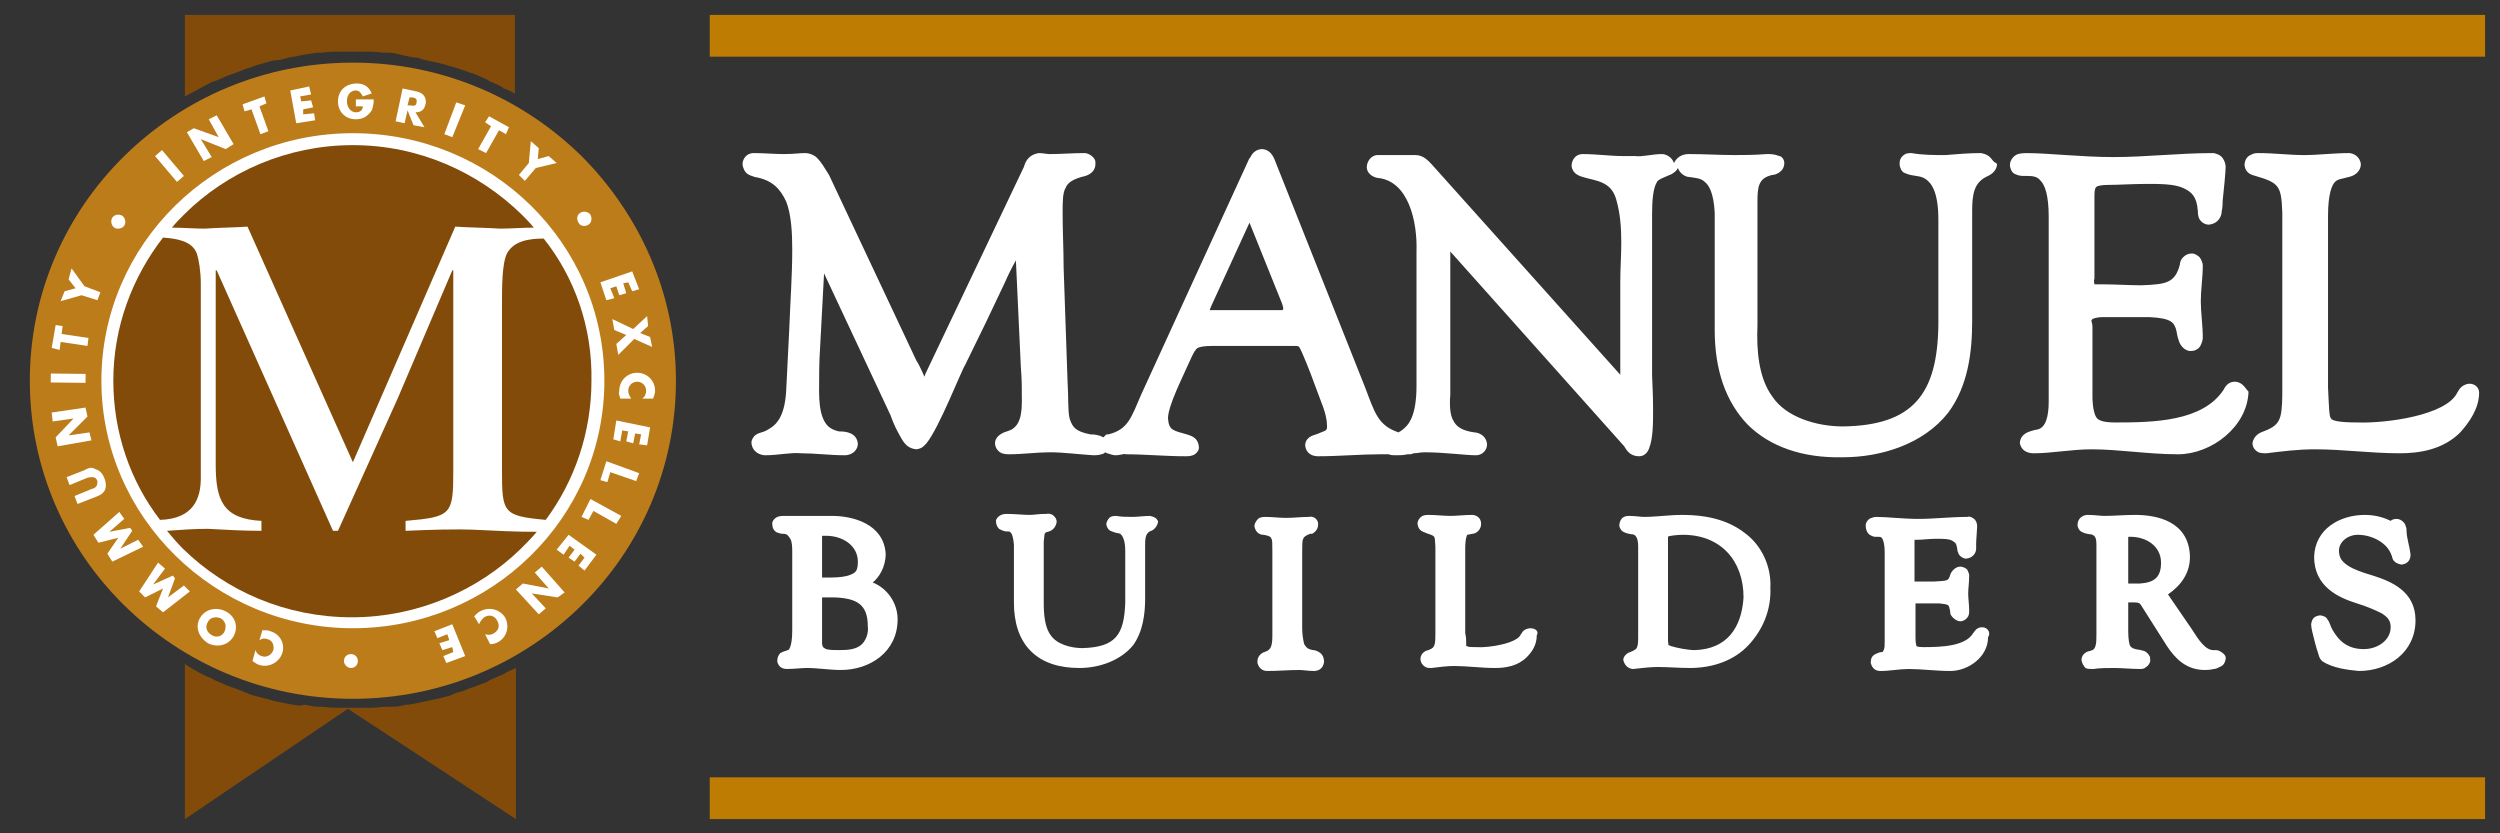 <?xml version="1.0" encoding="utf-8"?>
<!-- Generator: Adobe Illustrator 18.1.0, SVG Export Plug-In . SVG Version: 6.00 Build 0)  -->
<!DOCTYPE svg PUBLIC "-//W3C//DTD SVG 1.1//EN" "http://www.w3.org/Graphics/SVG/1.1/DTD/svg11.dtd">
<svg version="1.1" id="Layer_1" xmlns="http://www.w3.org/2000/svg" xmlns:xlink="http://www.w3.org/1999/xlink" x="0px" y="0px"
	 viewBox="0 0 251.5 83.8" enable-background="new 0 0 251.5 83.8" xml:space="preserve">
<rect x="0" y="0" width="251.5" height="83.8" fill="#333333" stroke="none"/>
<g>
	<path fill-rule="evenodd" clip-rule="evenodd" fill="#BE7D02" d="M71.4,5.7V1.5H250v4.2H71.4z M71.4,82.4v-4.2H250v4.2H71.4z"/>
	<path fill-rule="evenodd" clip-rule="evenodd" fill="#FFFFFF" d="M238.7,57.9c-1-0.3-1.9-0.6-2.5-1c-0.6-0.4-0.9-0.8-0.9-1.5
		c0-0.9,0.9-1.6,1.9-1.6c1.4,0,3,0.8,3.4,2.1c0.1,0-0.1,0.7,1,0.9c0.8-0.1,0.9-0.7,0.9-1v0v0c-0.1-0.9-0.4-1.7-0.4-2.4
		c0-0.1,0-0.3-0.1-0.5c0-0.2-0.4-0.7-0.9-0.7c-0.3,0-0.5,0.1-0.6,0.2l0,0c-0.4-0.2-1.3-0.6-2.6-0.6c-2.5,0-5,1.4-5.1,4.2
		c0,3,2.4,4.1,4.3,4.7c1,0.3,1.9,0.7,2.5,1c0.6,0.4,0.9,0.7,0.9,1.4c0,1.3-1.3,2.2-2.7,2.2c-1.5,0-2.3-0.7-2.8-1.4
		c-0.3-0.4-0.5-0.8-0.6-1.1c-0.1-0.2-0.1-0.3-0.2-0.4c-0.1-0.1-0.1-0.4-0.8-0.5c-0.6,0.1-0.8,0.3-0.9,0.9c0,0.4,0.2,1.1,0.4,1.9
		c0.1,0.4,0.2,0.7,0.3,1c0.1,0.3,0.1,0.5,0.4,0.8c1,0.7,2.6,0.9,3.7,1c3,0,5.7-1.9,5.7-5.1C243,59.5,240.6,58.5,238.7,57.9z
		 M215.3,58.7h-1.2h0v-4.5c0-0.1,0-0.1,0-0.2c0,0,0.1,0,0.2,0c1.7,0,3.1,1,3.1,2.6C217.4,58,216.8,58.6,215.3,58.7z M223.3,65.5
		c-0.2-0.1-0.3-0.1-0.5-0.1c-0.9,0.1-1.6-1-2.3-2.1l-2.4-3.5c1.3-0.9,2.3-2.2,2.2-4c-0.2-3.3-3.2-4-5.5-4c-1.1,0-2.1,0.1-3.1,0.1
		c-0.4,0-1-0.1-1.7-0.1c-0.4,0-1,0.3-1,1c0,0.3,0.2,0.6,0.4,0.7c0.6,0.3,0.9,0.2,1.1,0.3c0.2,0.1,0.4,0.2,0.4,1v1.5v6.8v0.7
		c0,0.5,0,0.9-0.1,1.2c-0.1,0.3-0.2,0.4-0.6,0.5c-0.1,0-0.8,0.2-0.8,0.9c0,0.2,0.2,0.6,0.4,0.8c0.2,0.1,0.4,0.1,0.6,0.1h0.1h0.1
		c0.6-0.1,1.4-0.1,2.1-0.1c0.8,0,1.7,0.1,2.6,0.1c0.2,0,0.4,0,0.6-0.2c0.2-0.1,0.5-0.5,0.4-0.8v-0.1l0-0.1c-0.4-0.8-0.9-0.6-0.9-0.7
		c-0.8-0.1-0.9-0.2-1.1-0.4c-0.1-0.2-0.2-0.7-0.2-1.5v-2.9h0.2c0.8,0,0.9,0,1.1,0.3L218,65c0.8,1.2,1.9,2.4,3.8,2.4
		c0.2,0,0.5,0,0.9-0.1c0.2,0,0.4-0.1,0.6-0.2c0.2-0.1,0.5-0.2,0.6-0.8C224,65.9,223.5,65.6,223.3,65.5z M199.6,64.2L199.6,64.2
		l0.2,0.2L199.6,64.2z M199.4,63.1c-0.6,0-0.8,0.5-0.9,0.6c-0.8,1.3-3.1,1.4-5,1.4c-0.6,0-0.7-0.1-0.7-0.1c0,0-0.1-0.3-0.1-0.8v-3.4
		l0-0.1l0.1,0h2.3c1,0.1,0.9,0.2,1,0.4c0,0.1,0.1,0.3,0.1,0.6c0,0.2,0.5,0.8,1,0.8c0.4,0,0.7-0.3,0.8-0.5c0.1-0.2,0.1-0.4,0.1-0.5
		c0-0.7-0.1-1.3-0.1-1.8c0-0.5,0.1-1.1,0.1-1.8c0-0.2-0.1-0.4-0.2-0.6c-0.2-0.2-0.5-0.3-0.7-0.3c-0.5,0-0.9,0.5-1,0.8
		c-0.2,0.7-0.3,0.6-1.6,0.7c-0.5,0-1.2,0-2,0v-4l0-0.2c0.1,0,0.2,0,0.3,0c0.5,0,1.2-0.1,1.9-0.1c0.6,0,1.3,0,1.6,0.2
		c0.3,0.2,0.4,0.2,0.5,0.8c0,0.1,0,0.2,0.1,0.4c0,0.2,0.4,0.6,0.8,0.6c0.8-0.1,1-0.7,1-1c0-0.2,0-0.5,0-0.5c0-0.4,0.1-1.4,0.1-1.7
		c0-0.2,0-0.4-0.2-0.7c-0.2-0.2-0.5-0.4-0.8-0.3c-1.7,0-3.3,0.2-4.9,0.2c-1.5,0-3.2-0.2-4.2-0.2c-0.1,0-0.3,0-0.5,0.1
		c-0.2,0-0.7,0.4-0.6,0.9c0,0.2,0.1,0.6,0.4,0.8c0.3,0.2,0.5,0.2,0.6,0.2c0.1,0,0.1,0,0.2,0c0.2,0,0.3,0,0.4,0.1
		c0.1,0.1,0.3,0.5,0.3,1.5v8.2c0,0.3,0,0.5,0,0.8c0,0.3,0,0.6-0.1,0.8c-0.1,0.2-0.1,0.2-0.2,0.2c0,0-0.2,0-0.4,0.1
		c-0.2,0.1-0.7,0.2-0.7,0.9v0.1v0c0.2,0.8,0.8,0.8,1,0.8c0.9,0,1.9-0.2,2.8-0.2c1.3,0,2.8,0.2,4.2,0.2c1.8,0,3.8-1.4,3.8-3.4
		C200.3,63.7,200,63.1,199.4,63.1z M170.5,65.4c-0.7,0-1.7-0.2-2.4-0.4c-0.4-0.2-0.2,0-0.3-0.5V54.3c0-0.2,0-0.3,0-0.3h0
		c0-0.1,1-0.2,1.5-0.2c3.8,0,6.1,2.6,6.1,6.3C175.2,63.2,173.7,65.3,170.5,65.4z M175.5,53.6c-1.8-1.4-4.1-1.8-6.2-1.8
		c-1.4,0-2.7,0.2-3.9,0.2c-0.4,0-0.9-0.1-1.5-0.1c-0.4,0-0.9,0.1-1,0.9c0,0.3,0.2,0.6,0.4,0.7c0.6,0.3,0.9,0.2,1.1,0.3
		c0.1,0.1,0.4,0.2,0.4,1.2v8.7v0.5c0,1-0.2,1.1-0.4,1.2c-0.1,0.1-0.2,0.1-0.4,0.2c-0.1,0-0.7,0.3-0.7,0.8c0.2,0.8,0.8,0.9,1,0.9h0
		c0.9-0.1,1.7-0.2,2.5-0.2c1,0,2.1,0.1,3.2,0.1c2.4,0,4.5-0.8,5.9-2.3c1.4-1.5,2.3-3.5,2.2-5.8C178.2,57.1,177.3,54.9,175.5,53.6z
		 M153.9,63.2c-0.8,0.1-0.8,0.6-0.9,0.6c-0.3,0.9-3.2,1.4-4.5,1.3c-0.5,0-0.8,0-0.9-0.1l-0.1,0c0,0,0-0.1,0-0.3c0-0.2,0-0.6-0.1-1
		v-8.5c0-1.1,0.2-1.4,0.2-1.4c0,0,0.1,0,0.5-0.1c0.4,0,0.9-0.4,0.9-1c0-0.7-0.6-0.9-0.9-0.9c-0.8,0-1.5,0.1-2.2,0.1
		c-0.7,0-1.4-0.1-2.2-0.1c-0.2,0-0.3,0-0.6,0.1c-0.2,0.1-0.5,0.4-0.5,0.8c0.1,0.8,0.7,0.8,0.8,0.9c1.1,0.4,0.9,0.2,1,1.4v8.6
		c0,0.6,0,1-0.1,1.3c-0.1,0.2-0.1,0.3-0.6,0.5c-0.1,0-0.8,0.2-0.8,0.9c0,0.4,0.3,0.7,0.5,0.8c0.2,0.1,0.3,0.1,0.5,0.1h0h0.1
		c0.8-0.1,1.6-0.2,2.3-0.2c1.3,0,2.7,0.2,4.1,0.2c1.1,0,2.3-0.2,3.2-1.1c0.5-0.5,1-1.2,1-2.2C154.8,63.6,154.6,63.2,153.9,63.2z
		 M132.5,65.5c-0.2-0.1-0.4-0.1-0.4-0.1c-0.6-0.1-0.7-0.3-0.9-0.6c-0.1-0.4-0.2-1-0.2-1.6v-7.7c0-0.7,0-1.1,0.1-1.3
		c0.1-0.2,0.2-0.3,0.7-0.5l0.1,0l0.1,0c0.2-0.1,0.6-0.4,0.6-0.9v-0.1l0-0.1c-0.1-0.5-0.6-0.7-0.9-0.6c-0.8,0-1.6,0.1-2.3,0.1
		c-0.7,0-1.4-0.1-2.1-0.1c-0.2,0-0.3,0-0.6,0.1c-0.2,0.1-0.5,0.5-0.5,0.8v0.1v0c0.2,0.8,0.8,0.8,0.9,0.8c0.7,0.1,0.8,0.3,0.8,0.4
		c0.1,0.1,0.1,0.5,0.1,1.2V64c0,1.2-0.3,1.3-0.4,1.4c-0.1,0.1-0.2,0.1-0.4,0.2c-0.1,0-0.7,0.3-0.7,0.9v0.1l0,0.1
		c0.2,0.7,0.7,0.8,1,0.8c1.1,0,2.2-0.1,3.2-0.1c0.4,0,0.9,0.1,1.5,0.1c0.4,0,0.9-0.2,1-0.9C133.2,65.8,132.7,65.6,132.5,65.5z
		 M115.7,51.9c-0.6,0-1.2,0.1-1.8,0.1c-0.5,0-1.1,0-1.6-0.1c-0.2,0-0.5,0-0.7,0.2c-0.2,0.2-0.3,0.5-0.3,0.6c0,0.3,0.2,0.6,0.4,0.7
		c0.7,0.3,0.8,0.2,1,0.3c0.1,0.1,0.5,0.4,0.5,1.7v5.2c-0.1,3.3-1,4.5-4.3,4.6c-1.2,0-2.6-0.4-3.2-1.3c-0.6-0.8-0.7-2.1-0.7-3.3v-6.1
		c0.1-0.8,0-0.9,0.4-1c0.1,0,0.8-0.2,0.9-1c0-0.4-0.3-0.6-0.4-0.7c-0.4-0.2-0.6-0.1-0.6-0.1l-0.1,0l-0.1,0c-0.6,0-1.1,0.1-1.5,0.1
		c-0.7,0-1.5-0.1-2.3-0.1c-0.2,0-0.8,0-1.1,0.6l0,0.1v0.1c0,0.2,0.1,0.5,0.3,0.7c0.7,0.4,0.9,0.2,1.1,0.3c0.1,0.1,0.3,0.2,0.4,1.3
		l0,0.6v5.2c0,2,0.5,3.7,1.7,4.9c1.2,1.2,2.9,1.7,4.9,1.7c1.9,0,4.1-0.7,5.4-2.3c1-1.4,1.2-3.2,1.2-4.7v-4.6c0-0.3,0-0.6,0-0.8
		c0-0.8,0.1-1.2,0.6-1.4c0.1,0,0.6-0.3,0.7-0.9v-0.1l-0.1-0.1C116.4,52.5,116.6,52.1,115.7,51.9z M86.6,64.9
		c-0.5,0.4-1.2,0.5-2.1,0.5c-0.5,0-1.1,0-1.4-0.1c-0.3-0.2-0.3-0.1-0.4-0.5c0,0,0-0.1,0-0.3v-4.4h1.3c2.2,0.1,3.3,0.7,3.3,2.9
		C87.4,63.7,87.1,64.5,86.6,64.9z M82.7,54.1c0-0.1,0-0.2,0-0.2c0.1,0,0.2,0,0.4,0c1.7,0,3.2,1,3.2,2.6c0,0.9-0.2,1.1-0.7,1.3
		c-0.4,0.2-1.2,0.3-2,0.3h-0.9V54.1z M87.8,58.6c0.6-0.5,1.3-1.5,1.3-2.9c-0.2-3-3.3-3.8-5.4-3.8c-1.2,0-2.4,0-3.5,0
		c-0.4,0-0.9,0-1.4,0c-0.1,0-0.3,0-0.6,0.1c-0.2,0.1-0.6,0.4-0.5,0.8c0,0.5,0.4,0.8,0.6,0.8c0.2,0.1,0.4,0.1,0.5,0.1
		c0.4,0,0.5,0.2,0.7,0.5c0.2,0.3,0.2,0.9,0.2,1.4v7.8c0,1.8-0.4,2-0.4,2c0,0-0.1,0-0.3,0.1c-0.1,0-0.3,0.1-0.5,0.2
		c-0.2,0.2-0.3,0.5-0.3,0.7v0.1l0,0.1c0.2,0.7,0.8,0.7,1,0.7c0.7,0,1.4-0.1,2-0.1c1.1,0,2.2,0.2,3.4,0.2c2.9,0,5.7-1.8,5.7-5.1
		C90.3,60.7,89.3,59.2,87.8,58.6z M248.4,38.6c-0.9,0.1-1.1,0.8-1.2,0.9c-1.1,2.3-7.2,3.1-10,3c-2,0-2.6-0.2-2.7-0.4
		c-0.2-0.2-0.2-1.2-0.3-3.1V21.7c0-2.2,0.4-3.1,0.7-3.4c0.3-0.3,0.7-0.3,1.4-0.5c0.5-0.1,1.2-0.5,1.2-1.3c-0.1-0.8-0.8-1.1-1.2-1.1
		c-1.5,0-3.1,0.2-4.5,0.2c-1.5,0-3-0.2-4.6-0.2c-0.2,0-0.5,0-0.8,0.2c-0.3,0.1-0.6,0.5-0.6,1c0.1,0.9,0.8,1,1.1,1.1
		c2.4,0.7,2.6,1,2.7,3.7V39c0,1.1,0,2.2-0.2,2.9c-0.2,0.7-0.6,1.1-1.7,1.5c-0.3,0.1-1,0.4-1.1,1.2c0,0.5,0.4,0.8,0.6,0.9
		c0.3,0.1,0.5,0.1,0.7,0.1h0.1h0c1.6-0.2,3.2-0.4,4.9-0.4c2.8,0,5.6,0.4,8.5,0.4c2.1,0,4.4-0.4,6.1-2.1c0.9-1,1.9-2.4,1.9-4
		C249.4,39.1,249.1,38.6,248.4,38.6z M224.8,38.4c-0.7,0-1,0.6-1.1,0.8c-2.1,3.2-7,3.3-10.9,3.3c-1.2,0-1.7-0.2-1.9-0.5
		c-0.2-0.3-0.4-1-0.4-2.2v-6.9c0-0.4-0.1-0.5-0.1-0.6c0-0.1,0-0.1,0.1-0.2c0,0,0.3-0.2,1.1-0.2h4.6c2.3,0.1,2.5,0.6,2.7,1.2
		c0.1,0.3,0.1,0.7,0.3,1.2c0.1,0.4,0.6,1.1,1.3,1c0.4,0,0.8-0.3,0.9-0.6c0.1-0.2,0.2-0.5,0.2-0.7c0-1.3-0.2-2.6-0.2-3.7
		c0-1.1,0.2-2.4,0.2-3.6c0-0.2-0.1-0.5-0.3-0.8c-0.2-0.2-0.5-0.4-0.8-0.4c-0.7,0-1.2,0.6-1.2,1.1c-0.5,1.9-1.4,2-3.9,2.1
		c-1.2,0-2.6-0.1-4.2-0.1c-0.2,0-0.4,0-0.5,0h0c0-0.1-0.1-0.3,0-0.6v-8.3c0-0.7,0.1-0.8,0.2-0.9c0.1-0.1,0.5-0.2,1.2-0.2
		c1,0,2.5-0.1,3.9-0.1c1.3,0,2.7,0,3.6,0.4c0.9,0.4,1.4,0.9,1.5,2.3c0,0.1,0,0.4,0.1,0.7c0.1,0.3,0.5,0.7,1,0.7
		c1-0.1,1.3-0.9,1.3-1.3c0.1-0.5,0.1-0.9,0.1-1.1c0.1-0.9,0.3-2.9,0.3-3.4c0-0.3-0.1-0.6-0.3-0.9c-0.2-0.3-0.7-0.5-1-0.5
		c-3.4,0-6.7,0.4-10,0.4c-3.2,0-6.6-0.4-8.7-0.4c-0.2,0-0.5,0-0.9,0.1c-0.3,0.1-0.8,0.5-0.8,1.1c0,0.3,0.2,0.8,0.5,0.9
		c0.4,0.2,0.7,0.2,1,0.2c0.1,0,0.2,0,0.3,0c0.6,0,1,0.1,1.3,0.5c0.4,0.4,0.8,1.4,0.8,3.6v16.9c0,0.5,0,1,0,1.7
		c0,1.5-0.3,2.6-1.1,2.8c-0.1,0-0.5,0.1-0.8,0.2c-0.3,0.1-1,0.4-1,1.2v0l0,0c0.2,0.9,1,1,1.4,1c1.8,0,3.8-0.4,5.8-0.4
		c2.8,0,5.7,0.5,8.7,0.5c3.4,0,7-2.8,7.1-6.3C225.9,39.1,225.6,38.4,224.8,38.4z M128.9,31.2H122c-0.1,0-0.2,0-0.3,0
		c0-0.1,0.1-0.2,0.1-0.3l3.9-8.5v0l0,0l0,0l3.3,8.2l0.1,0.4C129.1,31.2,129,31.2,128.9,31.2z M199.3,15.4c-1.2,0-2.4,0.1-3.6,0.2
		c-1.1,0-2.3,0-3.4-0.2c-0.3,0-0.6,0-0.9,0.3c-0.3,0.3-0.3,0.6-0.3,0.8c0,0.3,0.2,0.8,0.5,0.9c0.9,0.4,1.5,0.2,2.1,0.6
		c0.6,0.4,1.3,1.3,1.3,4.1v10.6c-0.1,6.9-2.5,10.1-9.6,10.2c-2.6,0-5.7-0.9-7.1-3c-1.4-1.9-1.6-4.7-1.5-7.2V22.1v-1.8
		c0-1.5,0.1-2.4,1.5-2.7c0.3,0,1.2-0.3,1.2-1.2c0-0.4-0.3-0.7-0.5-0.7c-0.5-0.2-0.9-0.2-1.1-0.2l-0.1,0l-0.1,0
		c-1.2,0.1-2.4,0.1-3.2,0.1c-1.5,0-3-0.1-4.6-0.1c-0.4,0-1.1,0.1-1.5,0.9c-0.2-0.6-0.8-0.9-1.2-0.9c-1,0-2,0.3-2.7,0.2h-1.2
		c-1.3,0-2.7-0.2-4.1-0.2c-0.7,0-1.1,0.6-1.1,1.2v0l0,0c0.1,0.8,0.8,1,1.1,1.1c1.3,0.4,2.9,0.4,3.4,2.3c0.4,1.4,0.5,2.8,0.5,4.3
		c0,1.3-0.1,2.6-0.1,4v9.3l-19-21.2c-0.3-0.3-0.8-0.9-1.6-0.9h-3.8c-0.7,0-1.1,0.7-1.1,1.2v0.1v0c0.1,0.8,1,1,1.1,1
		c3.1,0.3,4,4.4,3.9,7.4v13.5c0,3.1-0.8,4-1.5,4.5c-0.1,0.1-0.2,0.1-0.3,0.2c-2.1-0.7-2.4-2-3.4-4.6l-9.1-22.9c-0.1-0.2-0.4-1-1.3-1
		c-1,0.1-1.1,1-1.2,0.9l-10.9,23.8c-1,2.3-1.3,3.5-3.3,4l-0.1,0l-0.1,0c-0.1,0.1-0.2,0.2-0.3,0.3c-0.2-0.1-0.4-0.2-0.5-0.2
		c-0.3-0.1-0.7-0.1-0.8-0.1c-1.5-0.3-1.8-0.7-2.1-1.6c-0.2-0.9-0.1-2.2-0.2-3.6L107,26.9c0-1.8-0.1-3.6-0.1-5.4c0-1.2,0-2.1,0.3-2.6
		c0.2-0.5,0.7-0.9,2-1.2c0.6-0.2,1-0.6,1-1.2v-0.1l0-0.1c0-0.4-0.6-0.9-1.1-0.9c-1.2,0-2.3,0.1-3.5,0.1c-0.3,0-0.7-0.1-1.1-0.1
		c-1.2,0.2-1.4,1.1-1.5,1.4l-9.9,20.8L93,37.9c-0.3-0.7-0.7-1.5-0.8-1.6l-8.8-18.7c-0.5-0.8-0.8-1.3-1.1-1.6
		c-0.3-0.4-0.9-0.6-1.3-0.6c-0.6,0-1.1,0.1-2.2,0.1c-0.9,0-1.9-0.1-3-0.1c-0.7,0-1.1,0.6-1.1,1.1c0,0.3,0.2,0.8,0.5,1
		c0.3,0.2,0.5,0.2,0.7,0.3c1.8,0.3,2.6,1.2,3.2,2.5c0.5,1.3,0.6,3.1,0.6,4.8c0,2.6-0.2,5.3-0.3,8l-0.3,6c-0.1,2.6-0.9,3.5-1.5,3.9
		c-0.3,0.2-0.6,0.4-1,0.5c-0.3,0.1-0.8,0.2-1,0.9l0,0.1v0.1c0.1,0.9,0.9,1.2,1.4,1.2c1.3,0,2.5-0.3,3.6-0.2c1.4,0,2.9,0.2,4.4,0.2
		c0.6,0,1.3-0.4,1.3-1.2c-0.1-0.8-0.7-1-1-1.1c-0.4-0.1-0.7-0.1-0.9-0.1c-0.9-0.2-1.3-0.6-1.6-1.3c-0.3-0.7-0.4-1.7-0.4-2.7
		c0-1.5,0-3,0.1-4.4l0.4-7.5l6.7,14.3c0.1,0.3,0.4,1.1,0.8,1.8c0.4,0.7,0.7,1.5,1.8,1.6c0.6-0.1,0.7-0.3,1-0.6
		c1.3-1.6,3.5-7.3,3.9-7.9l2.1-4.3l1.9-4l-0.6-0.3l0.6,0.3c0.3-0.7,0.7-1.5,1.1-2.2l0.5,10.8c0.1,1.1,0.1,2.2,0.1,3.4
		c0,2.1-0.6,2.5-1,2.8c-0.2,0.1-0.5,0.2-0.8,0.3c-0.2,0.1-0.9,0.4-0.9,1.1c0,0.5,0.4,0.9,0.7,1c0.3,0.1,0.5,0.1,0.7,0.1
		c1.4,0,2.8-0.2,4.1-0.2c1.4,0,2.8,0.2,4.4,0.3c0.2,0,0.5,0,0.8-0.1c0.1,0,0.3-0.1,0.4-0.2c0,0,0.1,0.1,0.2,0.1
		c0.3,0.1,0.6,0.2,0.8,0.2c0.5,0,1-0.2,1-0.1c2,0,4,0.2,6.1,0.2c0.2,0,0.4,0,0.7-0.1c0.3-0.1,0.7-0.5,0.6-0.9c-0.1-1-1-1.1-1.2-1.2
		c-1.4-0.4-1.8-0.4-1.9-1.6c0-1.3,1.5-4.2,2.2-5.8c0.4-0.9,0.6-1.2,0.8-1.3c0.2-0.1,0.6-0.2,1.5-0.2h8.2c0.2,0,0.4,0,0.5,0.1l0,0
		c0.3,0.5,1.1,2.5,1.6,3.9l0.7-0.2l-0.7,0.2c0.6,1.7,1.2,2.8,1.2,4.1c0,0.4-0.1,0.4-0.6,0.6c-0.2,0.1-0.5,0.2-0.8,0.3
		c-0.3,0.1-0.8,0.4-0.8,1c0.1,0.9,0.8,1.1,1.3,1.1c2.1,0,4.3-0.2,6.3-0.2c0.3,0,0.5,0,0.8,0c0.2,0.1,0.5,0.1,0.7,0.1
		c0.4,0,0.8,0,1.2-0.1l0.2,0c0.1,0,0.2,0,0.4-0.1c0.4,0,0.7-0.1,1.1-0.1c2,0,4.1,0.3,5.2,0.3c0.6,0,1.1-0.5,1.1-1.1
		c-0.1-1-1-1.2-1.3-1.2c-1.3-0.2-1.8-0.6-2.1-1.2c-0.3-0.5-0.4-1.4-0.3-2.6l0-0.6l0-13.8l17.5,19.6c0.1,0.1,0.4,1,1.5,1
		c0.6,0,0.9-0.5,1-0.8c0.4-1,0.4-2.5,0.4-4c0-1.5-0.1-3-0.1-3.3V24.3c0-1,0-1.9,0-2.8c0-1.3,0.1-2.6,0.5-3.2c0-0.1,0.3-0.3,0.8-0.5
		c0.2-0.1,0.5-0.2,0.7-0.3c0.1-0.1,0.4-0.2,0.6-0.6c0.2,0.6,0.8,0.9,1.1,0.9c0.6,0.1,1.2,0.1,1.6,0.5c0.4,0.3,0.9,1.1,1,3.1l0,1.1
		v10.7c0,4,1.1,7.2,3.3,9.5c2.2,2.2,5.5,3.4,9.6,3.3c3.8,0,8.1-1.3,10.6-4.5c2-2.7,2.4-6.1,2.4-9.2v-9.5c0-0.5,0-1.1,0-1.6
		c0-1.7,0.2-2.9,1.6-3.5c0.2-0.1,0.8-0.4,0.9-1.1v-0.1l-0.1-0.1C200.3,16.2,200.4,15.6,199.3,15.4z"/>
	<g>
		<path fill-rule="evenodd" clip-rule="evenodd" fill="#FFFFFF" d="M3.9,38.4C3.9,21,18.1,7,35.6,7C53.1,7,67.3,21,67.3,38.4
			S53.1,69.8,35.6,69.8C18.1,69.8,3.9,55.7,3.9,38.4z"/>
		<path fill-rule="evenodd" clip-rule="evenodd" fill="#BC7C1A" d="M10.2,38.3c0-13.7,11.3-24.9,25.3-24.9s25.3,11.1,25.3,24.9
			S49.4,63.2,35.5,63.2S10.2,52,10.2,38.3z M58.5,15.7c-5.9-5.8-14-9.4-23-9.4c-9,0-17.1,3.6-23,9.4C6.6,21.5,3,29.5,3,38.3
			s3.6,16.8,9.5,22.6c5.9,5.8,14,9.4,23,9.4c9,0,17.1-3.6,23-9.4c5.9-5.8,9.5-13.8,9.5-22.6S64.3,21.5,58.5,15.7z"/>
		<path fill-rule="evenodd" clip-rule="evenodd" fill="#834B09" d="M20.2,48.1V28.5c0-1.2-0.2-2.4-0.4-3c-0.5-1.3-2.1-1.5-3.4-1.6
			c-3.1,4-5,9-5,14.4c0,5.2,1.7,10.1,4.7,14C19.5,52.2,20.2,50.1,20.2,48.1z M51,67.6l-0.3,0.2c-0.5,0.2-0.9,0.4-1.4,0.6L49,68.6
			l-0.8,0.3l-0.5,0.2c-0.4,0.1-0.8,0.3-1.1,0.4l-0.7,0.2L45.2,70c-0.4,0.1-0.8,0.2-1.2,0.3l-0.5,0.1l-0.9,0.2l-0.5,0.1
			c-0.4,0.1-0.9,0.2-1.3,0.2l-0.4,0.1c-0.4,0.1-0.8,0.1-1.2,0.1l-0.3,0c-0.5,0-1,0.1-1.5,0.1l-0.4,0c-0.5,0-1,0-1.5,0
			c-0.5,0-1,0-1.5,0l-0.4,0c-0.5,0-1-0.1-1.4-0.1l-0.2,0c-0.4,0-0.9-0.1-1.3-0.2L30.1,71c-0.4-0.1-0.8-0.1-1.1-0.2l-0.6-0.1
			c-0.3-0.1-0.6-0.1-0.9-0.2l-0.7-0.2L26,70.1c-0.4-0.1-0.8-0.2-1.2-0.4l-0.5-0.2l-0.8-0.3l-0.3-0.1c-0.6-0.2-1.1-0.5-1.7-0.7
			l-0.1-0.1c-1-0.4-1.9-0.9-2.8-1.5v15.6l16.4-11.1l16.9,11.1V67.2L51,67.6z M21.5,8.2c0.6-0.2,1.1-0.5,1.7-0.7l0.3-0.1l0.8-0.3
			l0.5-0.2c0.4-0.1,0.8-0.3,1.2-0.4l0.7-0.2l0.7-0.2L28.3,6L29,5.8c0.4-0.1,0.8-0.1,1.1-0.2l0.5-0.1c0.4-0.1,0.9-0.1,1.3-0.2l0.2,0
			c0.5,0,1-0.1,1.4-0.1l0.4,0c0.5,0,1,0,1.5,0c0.5,0,1,0,1.5,0l0.4,0c0.5,0,1,0.1,1.5,0.1l0.3,0c0.4,0,0.8,0.1,1.2,0.2l0.4,0.1
			c0.5,0.1,0.9,0.2,1.3,0.2L42.6,6l0.9,0.2l0.5,0.1c0.4,0.1,0.8,0.2,1.1,0.3l0.7,0.2l0.6,0.2c0.4,0.1,0.8,0.3,1.2,0.4l0.5,0.2L49,8
			l0.3,0.2c0.5,0.2,1,0.4,1.4,0.7L51,9l0.8,0.4V1.5H18.6v8.2c0.9-0.5,1.9-1,2.8-1.5L21.5,8.2z M54.7,24c-1.4,0-3,0.2-3.7,1.5
			c-0.5,1-0.5,3.4-0.5,5.1v16.7c0,4.3,0.1,4.6,4.4,5c2.9-3.9,4.6-8.8,4.6-14C59.6,32.9,57.8,27.9,54.7,24z M40.8,53.4v-1
			c4.6-0.4,4.8-0.6,4.8-5V27.2h-0.1L40,40.1c-2,4.4-4,8.9-6,13.3h-0.5L21.8,27.2h-0.1v19.5c0,3.6,0.7,5.5,4.6,5.7v1
			c-1.8,0-3.6-0.1-5.4-0.2c-1.4,0-2.7,0.1-4.1,0.2c0.5,0.6,1,1.2,1.6,1.8c4.4,4.3,10.4,6.9,17,6.9s12.7-2.7,17-6.9
			c0.6-0.6,1.1-1.1,1.6-1.7c-2.1,0-4.1-0.1-6.1-0.2C45.7,53.2,43.2,53.3,40.8,53.4z M24.9,22.8l10.6,23.7l10.3-23.7
			c1.5,0.1,3,0.1,4.5,0.2c1.1,0,2.2-0.1,3.4-0.1c-0.4-0.5-0.8-0.9-1.2-1.3c-4.4-4.3-10.4-7-17-7s-12.7,2.7-17,7
			c-0.4,0.4-0.9,0.9-1.2,1.3c1.1,0,2.2,0.1,3.3,0.1C22,22.9,23.4,22.9,24.9,22.8z"/>
		<polygon fill="#FFFFFF" points="18.5,17.7 17.8,18.3 15.6,15.7 16.3,15.1 		"/>
		<polygon fill="#FFFFFF" points="18.8,13.3 19.5,12.9 22,13.8 21,12 21.8,11.6 23.5,14.5 22.7,15 20.2,14 21.3,15.8 20.5,16.2 		
			"/>
		<polygon fill="#FFFFFF" points="27,13.2 26.2,13.5 25.3,11 24.6,11.2 24.4,10.5 26.6,9.7 26.8,10.4 26.1,10.7 		"/>
		<polygon fill="#FFFFFF" points="30.2,9.7 30.3,10.2 31.3,10.1 31.5,10.8 30.5,11 30.5,11.5 31.6,11.4 31.7,12.1 29.8,12.4 
			29.2,9.1 31.1,8.7 31.3,9.5 		"/>
		<path fill="#FFFFFF" d="M37.6,10c0,0.5-0.1,0.8-0.2,1.1C37,11.7,36.5,12,35.8,12c-1.1,0-1.8-0.8-1.8-1.8c0-1.1,0.8-1.8,1.9-1.8
			c0.7,0,1.2,0.3,1.5,1l-0.9,0.3c-0.2-0.4-0.4-0.6-0.7-0.6c-0.5,0-0.9,0.4-0.9,1.1c0,0.6,0.4,1.1,0.9,1.1c0.4,0,0.7-0.2,0.7-0.6
			l-0.7,0l0-0.7L37.6,10z"/>
		<path fill-rule="evenodd" clip-rule="evenodd" fill="#FFFFFF" d="M41.3,10.6c0.4,0.1,0.6,0,0.6-0.3c0.1-0.3-0.1-0.5-0.5-0.5
			l-0.2,0l-0.2,0.8L41.3,10.6z M42.7,12.8l-1.1-0.2L41,11.1l-0.3,1.3l-0.9-0.2l0.7-3.3l1.4,0.3c0.4,0.1,0.6,0.2,0.8,0.5
			c0.1,0.2,0.2,0.5,0.1,0.8c-0.1,0.5-0.4,0.8-1,0.8L42.7,12.8z"/>
		<polygon fill="#FFFFFF" points="45.5,13.8 44.7,13.5 45.9,10.3 46.8,10.6 		"/>
		<polygon fill="#FFFFFF" points="48.9,15.4 48.1,15 49.4,12.7 48.8,12.3 49.2,11.7 51.2,12.8 50.9,13.5 50.2,13.1 		"/>
		<polygon fill="#FFFFFF" points="53.4,14.2 54.2,14.9 54.1,16 55.2,15.7 56,16.4 53.9,16.9 52.8,18.2 52.2,17.6 53.2,16.4 		"/>
		<path fill="#FFFFFF" d="M59.2,22.6c-0.3,0.2-0.8,0.2-1-0.2c-0.2-0.3-0.2-0.8,0.2-1c0.3-0.2,0.8-0.1,1,0.2
			C59.6,22,59.5,22.4,59.2,22.6z"/>
		<polygon fill="#FFFFFF" points="63.2,28.4 62.7,28.5 63,29.5 62.3,29.7 62,28.8 61.4,29 61.8,30 61,30.2 60.4,28.4 63.6,27.3 
			64.3,29.1 63.6,29.3 		"/>
		<polygon fill="#FFFFFF" points="65.1,31.8 65.2,32.8 64.4,33.5 65.4,33.9 65.6,34.9 63.8,34.1 62.2,35.7 62,34.6 63,33.7 
			61.8,33.2 61.6,32.1 63.7,33.1 		"/>
		<path fill="#FFFFFF" d="M64.6,40.1c0.3-0.2,0.4-0.5,0.4-0.8c0-0.5-0.4-0.9-0.9-0.9c-0.5,0-0.9,0.4-0.9,0.9c0,0.3,0.1,0.5,0.3,0.8
			l-1.1,0c-0.1-0.4-0.2-0.5-0.1-0.8c0-1,0.8-1.8,1.8-1.8c1,0,1.8,0.8,1.8,1.8c0,0.3-0.1,0.5-0.2,0.8L64.6,40.1z"/>
		<polygon fill="#FFFFFF" points="64.5,43.7 63.9,43.6 63.7,44.6 63,44.4 63.2,43.4 62.6,43.3 62.4,44.4 61.7,44.2 62,42.3 65.4,43 
			65.1,44.8 64.3,44.7 		"/>
		<polygon fill="#FFFFFF" points="61.4,47.5 61.1,48.5 60.4,48.3 61,46.4 64.3,47.6 64,48.4 		"/>
		<polygon fill="#FFFFFF" points="59.7,51.4 59.2,52.3 58.5,52 59.4,50.2 62.5,51.9 62,52.7 		"/>
		<polygon fill="#FFFFFF" points="58.8,56.1 58.4,55.7 57.8,56.5 57.2,56.1 57.8,55.3 57.3,54.9 56.7,55.8 56,55.3 57.2,53.8 
			60,55.8 58.8,57.4 58.2,56.9 		"/>
		<polygon fill="#FFFFFF" points="56.8,59.6 56.1,60.1 53.5,59.7 54.9,61.2 54.2,61.8 51.9,59.3 52.6,58.7 55.2,59.2 53.8,57.6 
			54.5,57 		"/>
		<path fill="#FFFFFF" d="M48.8,63.8c0.3,0.1,0.6,0.1,0.9-0.1c0.5-0.3,0.6-0.8,0.3-1.3c-0.3-0.5-0.8-0.6-1.3-0.3
			c-0.2,0.2-0.4,0.4-0.5,0.7L47.7,62c0.3-0.3,0.4-0.4,0.6-0.5c0.9-0.5,2-0.2,2.5,0.6c0.5,0.9,0.2,2-0.7,2.5
			c-0.2,0.1-0.4,0.2-0.8,0.2L48.8,63.8z"/>
		<polygon fill="#FFFFFF" points="45.6,65.6 45.5,65.1 44.5,65.4 44.2,64.7 45.2,64.4 45,63.8 44,64.2 43.7,63.5 45.5,62.8 46.8,66 
			44.9,66.7 44.6,66 		"/>
		<path fill="#FFFFFF" d="M34.6,66.5c0-0.4,0.3-0.7,0.7-0.7c0.4,0,0.7,0.3,0.7,0.7c0,0.4-0.3,0.7-0.7,0.7
			C35,67.2,34.6,66.9,34.6,66.5z"/>
		<path fill="#FFFFFF" d="M25.7,65.4c0.1,0.3,0.3,0.5,0.6,0.6c0.5,0.2,1-0.1,1.2-0.6c0.1-0.5-0.1-1-0.6-1.1
			c-0.3-0.1-0.5-0.1-0.8,0.1l0.3-1c0.4,0,0.6,0,0.8,0.1c1,0.3,1.5,1.3,1.2,2.2c-0.3,0.9-1.3,1.5-2.3,1.2c-0.3-0.1-0.4-0.2-0.7-0.4
			L25.7,65.4z"/>
		<path fill-rule="evenodd" clip-rule="evenodd" fill="#FFFFFF" d="M22.6,63.5c0.2-0.5,0.1-1-0.4-1.3c-0.5-0.2-1.1-0.1-1.3,0.4
			c-0.3,0.5-0.1,1,0.4,1.3C21.8,64.2,22.4,64,22.6,63.5z M20.1,62.2c0.5-0.9,1.6-1.2,2.6-0.7c1,0.5,1.3,1.6,0.8,2.5
			c-0.5,0.9-1.6,1.2-2.6,0.7C20,64.1,19.6,63.1,20.1,62.2z"/>
		<polygon fill="#FFFFFF" points="16.4,61.6 15.7,61 16.4,59.2 14.6,60.1 14,59.5 15.9,56.6 16.6,57.2 15.4,58.8 17.4,57.9 
			17.6,58.2 16.9,60.1 18.5,58.9 19.1,59.5 		"/>
		<polygon fill="#FFFFFF" points="11.3,56.5 10.8,55.7 11.9,54.1 9.9,54.6 9.4,53.8 12,51.5 12.5,52.2 11,53.5 13.1,53.1 13.3,53.4 
			12.1,55.2 13.9,54.3 14.4,55 		"/>
		<path fill="#FFFFFF" d="M9.2,49.2c0.4-0.1,0.4-0.2,0.5-0.3c0.1-0.1,0.1-0.4,0.1-0.5C9.7,48.1,9.5,48,9.3,48c-0.2,0-0.3,0-0.6,0.1
			L7,48.8l-0.3-0.8l1.8-0.7C9,47,9.3,47,9.6,47.2c0.4,0.1,0.7,0.4,0.9,0.9c0.2,0.5,0.2,1,0,1.3c-0.2,0.3-0.4,0.4-0.9,0.6l-1.8,0.7
			l-0.3-0.8L9.2,49.2z"/>
		<polygon fill="#FFFFFF" points="5.8,44.9 5.6,44 7.4,42.1 5.3,42.4 5.2,41.5 8.6,41 8.8,41.9 6.9,43.8 9,43.5 9.2,44.3 		"/>
		
			<rect x="6.4" y="36.4" transform="matrix(1.136286e-02 -1 1 1.136286e-02 -31.37 44.462)" fill="#FFFFFF" width="0.9" height="3.5"/>
		<polygon fill="#FFFFFF" points="8.9,34 8.8,34.8 6.1,34.4 6,35.2 5.2,35 5.6,32.7 6.3,32.8 6.2,33.6 		"/>
		<polygon fill="#FFFFFF" points="6.1,30.3 6.5,29.3 7.6,29 6.9,28.1 7.2,27 8.5,28.8 10.1,29.4 9.8,30.2 8.2,29.7 		"/>
		<path fill="#FFFFFF" d="M12.3,21.7c0.3,0.2,0.4,0.7,0.2,1c-0.2,0.3-0.7,0.4-1,0.2c-0.3-0.2-0.4-0.7-0.2-1
			C11.5,21.6,11.9,21.5,12.3,21.7z"/>
	</g>
</g>
</svg>
